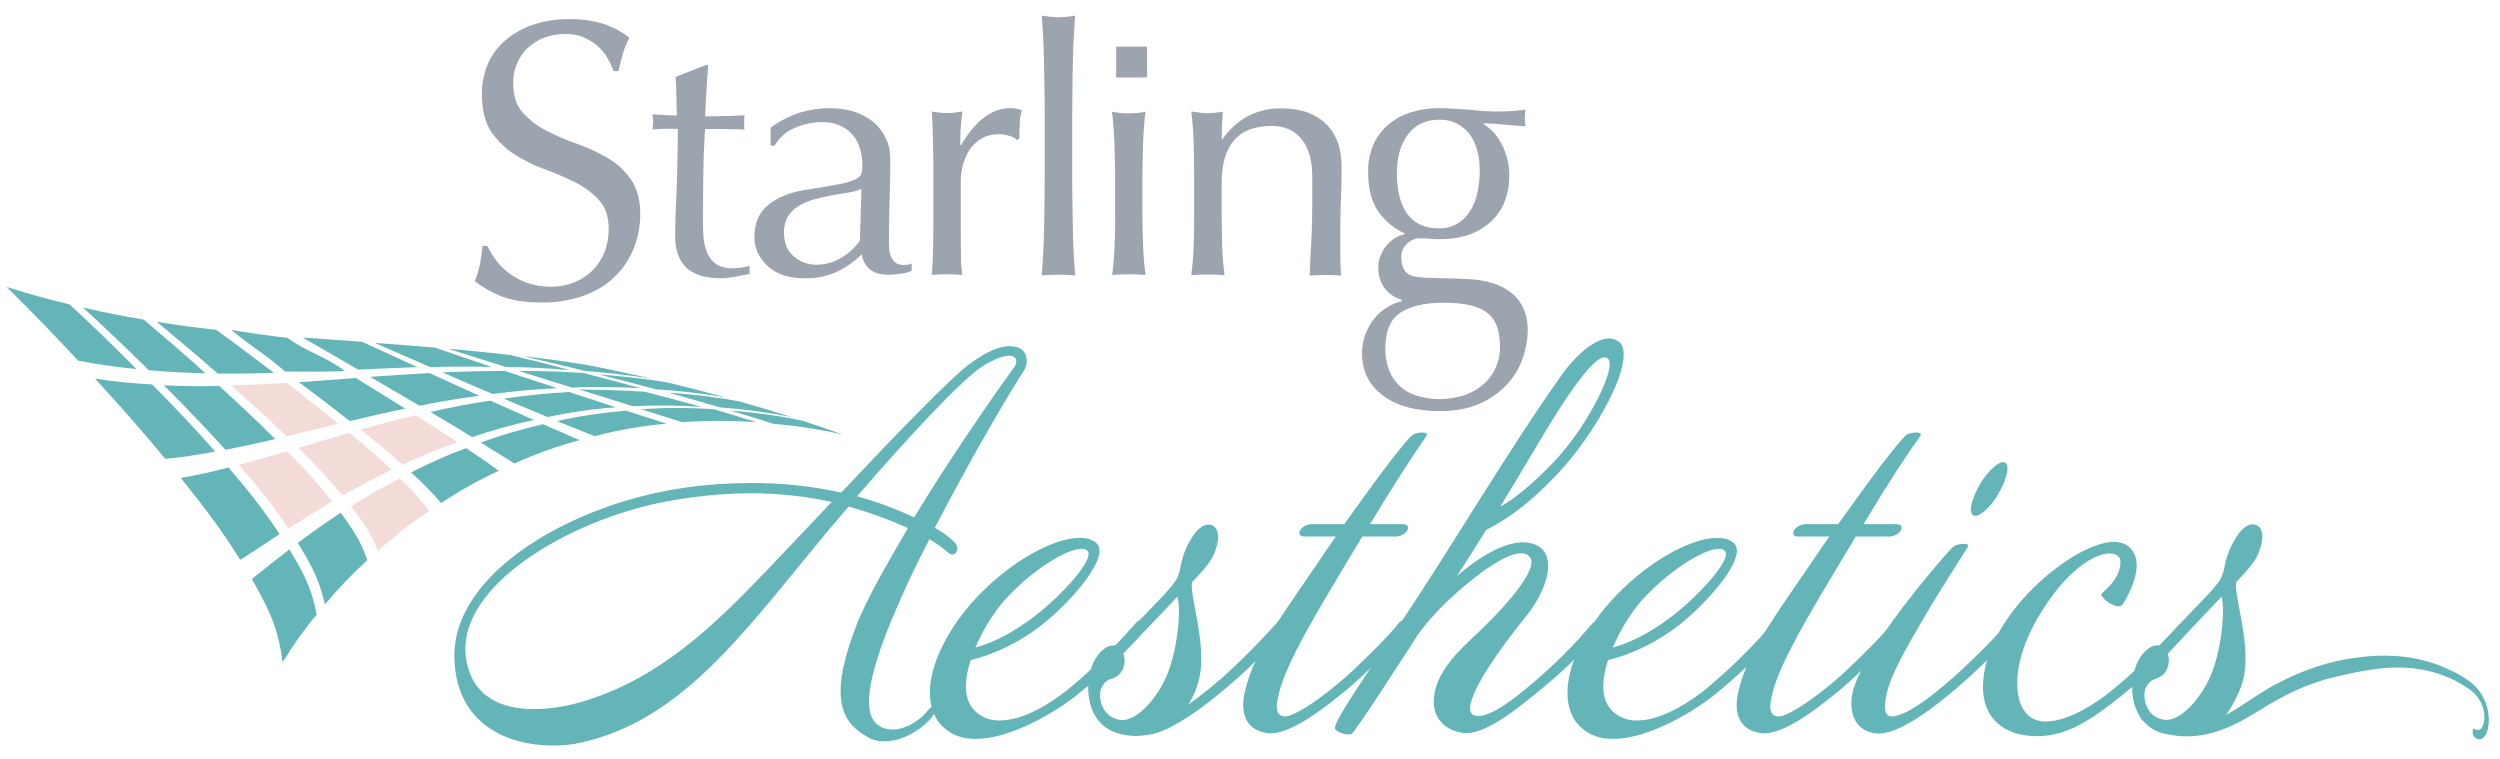 <?xml version="1.0" encoding="utf-8"?>
<!-- Generator: Adobe Illustrator 25.2.1, SVG Export Plug-In . SVG Version: 6.00 Build 0)  -->
<svg version="1.1" id="Layer_1" xmlns="http://www.w3.org/2000/svg" xmlns:xlink="http://www.w3.org/1999/xlink" x="0px" y="0px"
	 viewBox="0 0 1125.7 341.6" style="enable-background:new 0 0 1125.7 341.6;" xml:space="preserve">
<style type="text/css">
	.st0{clip-path:url(#SVGID_2_);}
	.st1{fill:#63B5B7;}
	.st2{fill:#F3DBD7;}
	.st3{fill:#9CA4AF;}
</style>
<g>
	<defs>
		
			<rect id="SVGID_1_" x="5.8" y="122.9" transform="matrix(0.999 -3.350405e-02 3.350405e-02 0.999 -6.909 6.577)" width="374" height="173.1"/>
	</defs>
	<clipPath id="SVGID_2_">
		<use xlink:href="#SVGID_1_"  style="overflow:visible;"/>
	</clipPath>
	<g class="st0">
		<path class="st1" d="M263.2,167c-10.8-2.7-16.4-4-27.7-6.6c11.2,1.3,16.8,2,28,3.8c12,2.3,17.9,3.6,29.4,6.2
			C281,168.7,275,168,263.2,167"/>
		<path class="st1" d="M295.3,175.3c-9.9-2.7-15.1-4-25.8-6.7c12,1,18,1.6,30.1,3.4c11.3,2.7,16.9,4.2,27.3,7
			C316.4,177.2,305.9,175.9,295.3,175.3"/>
		<path class="st1" d="M324,183.4c-8.6-2.5-13.3-3.9-23-6.6c10.7,0.7,21.3,2,31.8,3.9c10.1,2.9,15,4.4,23.6,7.1
			C345.8,185.7,334.9,184.2,324,183.4"/>
		<path class="st1" d="M348.1,190.8c-6.8-2.2-10.7-3.4-19-5.9c10.9,0.8,21.7,2.3,32.4,4.6c8.2,2.7,12,4,18,6.2
			C369.1,193.3,358.6,191.7,348.1,190.8"/>
		<path class="st1" d="M227.6,165.2c-10.1-3.1-15.2-4.8-25.8-8.2c11,1,16.4,1.6,27.6,2.8c11.2,2.7,16.7,4,27.3,6.8
			C244.8,165.7,239,165.4,227.6,165.2"/>
		<path class="st1" d="M257.4,174.5l-23.9-7.5c11.6,0.1,17.5,0.2,29.4,1c10.5,2.7,15.7,4.1,25.5,6.8
			C278,174.2,267.7,174.1,257.4,174.5"/>
		<path class="st1" d="M307.2,190.1l-18.5-5.8c10.9-0.8,21.9-0.8,32.8,0c8.3,2.5,12.1,3.6,19.1,5.8
			C329.5,189.3,318.4,189.3,307.2,190.1"/>
		<path class="st1" d="M193.7,165.3c-9.6-4.2-14.6-6.4-25-10.9c10.8,0.8,16.2,1.2,27.1,2.1c10.5,3.6,15.6,5.4,25.6,8.7
			C210,165,204.5,165,193.7,165.3"/>
		<path class="st1" d="M221.8,177.4c-8.6-3.6-13.1-5.6-22.6-9.7c11-0.5,16.6-0.6,28-0.7l23.7,7.8C238.9,175.4,233.1,176,221.8,177.4
			"/>
		<path class="st1" d="M246.6,187.8c-7.5-3.1-11.4-4.8-19.8-8.3c11.4-1.6,17.3-2.2,29.4-3c8.9,2.9,13.1,4.3,21.1,6.9
			C267,184.1,256.7,185.6,246.6,187.8"/>
		<path class="st1" d="M267.7,196.4c-6.3-2.5-9.6-3.9-16.9-6.8c10.2-2.3,20.6-3.8,31.1-4.7c7.8,2.5,11.4,3.7,18.2,5.9
			C289.2,191.7,278.3,193.6,267.7,196.4"/>
		<path class="st1" d="M161.2,166.4c-9.6-5.6-14.6-8.5-24.9-14.4c10.6,0.8,16,1.1,26.7,1.9l24.9,11.4
			C177,165.7,171.7,166,161.2,166.4"/>
		<path class="st1" d="M188.9,182.7c-8.4-4.9-12.9-7.6-22.2-13c10.5-0.8,15.8-1.1,26.7-1.7c9.4,4.3,13.9,6.3,22.4,10.2
			C204.7,179.7,199.4,180.6,188.9,182.7"/>
		<path class="st1" d="M212.6,196.8c-6.9-4.2-10.7-6.5-18.8-11.3c10.4-2.3,15.8-3.4,27-5.1c8.3,3.7,12.2,5.5,19.6,8.7
			C231,191.1,221.7,193.7,212.6,196.8"/>
		<path class="st1" d="M231.6,208.7c-5.4-3.4-8.4-5.3-15.1-9.4c9.1-3.4,18.5-6.1,28-8.3c7.1,3.1,10.4,4.6,16.5,7.2
			C251,200.8,241.2,204.4,231.6,208.7"/>
		<path class="st1" d="M157.5,189.6c-8.6-6.8-13.2-10.3-22.9-17.5c10.1-0.7,15.2-1.1,25.6-1.9c9.4,5.8,13.9,8.6,22.3,13.8
			C172.1,186.1,167.2,187.3,157.5,189.6"/>
		<path class="st2" d="M181.3,209.2c-6.7-6-10.6-9.1-18.9-15.8c9.6-2.7,14.5-4,24.8-6.4c8.1,5.1,11.9,7.6,18.7,12.1
			C197.6,202.1,189.3,205.4,181.3,209.2"/>
		<path class="st1" d="M198.6,226.5c-4.2-4.9-8.7-9.5-13.5-13.8c8-4.1,16.3-7.8,24.8-10.9c6.6,4.4,9.5,6.4,14.7,10.2
			C215.6,216.1,206.9,221,198.6,226.5"/>
		<path class="st1" d="M98,168.2c-10.6-9.3-16.2-14-27.4-23.3c10.7,1.7,16,2.4,26.7,3.6c10.8,7.8,16,11.8,26,19.4
			C113.1,168.2,108.1,168.3,98,168.2"/>
		<path class="st2" d="M129,196.5c-9.3-9-14.3-13.6-24.8-22.9c9.9-0.3,14.9-0.6,24.9-1.2c9.8,7.6,14.5,11.3,23.2,18.4
			C142.7,193.1,138.1,194.3,129,196.5"/>
		<path class="st2" d="M154.2,223.1c-6.2-7.5-12.9-14.7-19.9-21.4c8.9-2.7,13.5-4,23-6.8c8.4,7,12.3,10.2,19,16.6
			C167.1,216,162.6,218.4,154.2,223.1"/>
		<path class="st2" d="M170.2,248c-3.2-7.9-5.8-11.8-12.1-20c8.4-5.3,12.7-7.8,21.9-12.6c4.8,4.5,9.2,9.4,13.2,14.6
			C185.2,235.4,177.5,241.4,170.2,248"/>
		<path class="st1" d="M67,166.7c-11.7-11.5-17.7-17.2-29.6-28.2c11.1,2.5,16.5,3.6,27.3,5.4c11.3,9.6,17,14.4,27.8,24.2
			C82.3,167.8,77.3,167.6,67,166.7"/>
		<path class="st1" d="M101.5,202.5C91,191,85.3,185.1,73.8,173.5c10,0.4,15,0.5,24.9,0.3c10.6,9.7,15.8,14.6,25.2,23.9
			C114.8,199.8,110.4,200.8,101.5,202.5"/>
		<path class="st2" d="M129.9,238c-7.6-11.3-12.3-17-22.3-28.7c8.7-2.4,12.9-3.5,21.7-6.1c9.1,9.3,13.3,13.8,20.3,22.6
			C141.3,230.7,137.4,233.2,129.9,238"/>
		<path class="st1" d="M146.3,272.2c-2.6-11.1-5.3-16.5-12.2-27.7c7.3-5.5,11.2-8.2,19.3-13.6c6.4,8.7,9,12.9,12,21.3
			C158.6,258.4,152.2,265.1,146.3,272.2"/>
		<path class="st1" d="M35.2,162.4c-13-13.9-19.5-20.6-32.2-33.2c11.6,3.6,17.2,5.2,28.4,7.9c12.1,11.3,18.2,17.2,30.1,29.1
			C51.1,165.1,46,164.4,35.2,162.4"/>
		<path class="st1" d="M74.4,206.6c-12.2-14.7-18.7-22-31.6-36.1c8.5,1.3,17.1,2.2,25.7,2.6c11.8,12,17.6,18.1,28.4,30.2
			C87.9,205,83.4,205.7,74.4,206.6"/>
		<path class="st1" d="M108.2,252.1c-9.3-14.7-15-22.1-26.8-36.9c8.7-1.5,12.9-2.5,21.5-4.7c10.3,12.2,15.1,18.2,23,30
			C118.6,245.3,115.1,247.7,108.2,252.1"/>
		<path class="st1" d="M127.3,298.2c-2.2-15.6-5.6-22.8-13.9-37.5c6.4-5.1,9.7-7.8,16.9-13.3c7.1,11.8,9.9,17.5,12.3,29.3
			C136.9,283.5,131.8,290.7,127.3,298.2"/>
		<path class="st1" d="M128.4,167.3c-9.4-8.2-14.3-10.5-24.2-18.7c9.4,1.5,15.8,2.5,25.2,3.5c9.5,6.9,17.1,8.2,25.9,15
			C146.4,167.4,137.3,167.4,128.4,167.3"/>
		<path class="st1" d="M284.9,182.9l-24-7.5c11.6,0.1,17.5,0.3,29.4,1c10.5,2.7,15.7,4.1,25.5,6.8
			C305.6,182.5,295.2,182.4,284.9,182.9"/>
	</g>
</g>
<path class="st1" d="M420.9,237.7c3,1.6,5.8,3.5,8.3,5.9c2.2,1.9,2.2,3.7,1.4,5c-0.6,1-1.9,1.4-2.9,0.8c-0.2-0.1-0.3-0.2-0.4-0.3
	c-2.7-2.4-5.7-4.5-8.8-6.3c-4.9,9.5-9.6,19-13.4,27.9c-9.8,21.9-13.8,36.4-13.8,45.2c0,5.6,1.6,8.9,4.1,10.6c1.9,1.4,4.2,2,6.5,2
	c6.9,0,13.6-5.4,15.7-8.4c1.2-1.5,2.2-2,2.6-1.7c1,0.2,0.8,2.4-0.2,3.9c-2.8,4.3-12.2,11.5-21.6,11.5c-2.6,0.1-5.2-0.5-7.5-1.8
	c-6.7-3.7-12.4-8.9-12.4-20.8c0-6.9,2-16.2,6.9-29c4.3-11.5,14.4-29,23.4-44.4c-8.6-3.9-17.6-7.2-26.7-9.7
	c-5.9,6.9-11.6,13.6-17.1,20.4c-33.6,41.1-60.5,76-102.6,85.7c-4.4,1.1-9,1.6-13.6,1.5c-20,0-43.6-9.5-44.2-39.6
	c-0.8-39,54.8-69.9,104.6-76.6c9.6-1.4,19.4-2,29.1-2c13.6-0.1,27.2,1.4,40.5,4.3c25.5-27.1,49-51.3,57.4-57.6
	c10.4-7.8,17.1-9.3,22-7.8c3.9,1.3,5.5,6.1,2.8,10.6C454.7,176.4,436.8,207,420.9,237.7z M337.9,222.1c-13.4,0.1-26.8,1.5-39.9,4.1
	c-41.1,8.2-93.2,37.5-88.1,70.6c2.8,17.3,16.3,22.5,30.5,22.5c8.2-0.1,16.4-1.5,24.2-4.1c32.6-10.4,56.2-32.7,81-58.7
	c9.4-9.8,19.3-20.4,28.9-30.5C362.5,223.4,350.2,222.1,337.9,222.1z M442.3,165c-8.9,5.6-33,31.4-56.4,58.5
	c8.9,2.4,17.5,5.6,25.7,9.5c19.7-32.5,43.1-65,44.8-67.3c1.8-2,1.4-4.3,0.2-5C453.9,159.1,448.2,161.3,442.3,165z"/>
<path class="st1" d="M514.1,285.1c-4.1,5.4-18.7,19.5-30.1,28.6c-9.2,7.1-28.9,19-44.6,19c-4.5,0-8.8-0.9-12.4-3.5
	c-5.7-3.9-8.3-10-8.3-17.3c0-11.9,7.1-27.1,18.9-40.5c15.5-17.5,36.1-29.2,48.6-29.2c3,0,5.5,0.6,7.3,2.2c7.3,5.9-12.2,27.5-24.4,37
	c-9.4,7.4-21,13.2-32,15.8c-1.3,3.8-2.1,7.7-2.2,11.7c0,5.2,1.6,9.5,5.3,12.3c2.9,2.2,6.5,3.4,10.2,3.2c11.4,0,24.4-9.1,30.7-14.1
	c10.4-8.7,20.1-18.1,29.1-28.3c2.2-3,4.1-3.5,4.9-2.6C516.1,280.4,515.9,282.8,514.1,285.1z M452,270.6c-5.3,6.3-9.6,13.4-12.8,21
	c8.5-2.4,16.9-6.7,26.9-14.3c11.8-9.1,26.9-25.5,23.6-29.2C486.2,243.8,466.9,254,452,270.6L452,270.6z"/>
<path class="st1" d="M548.7,312.6c-11,9.1-20.6,14.9-27.3,17.3c-3.3,0.9-6.6,1.4-10,1.5c-2.3-0.1-4.6-0.3-6.9-0.9
	c-11-2.6-14.5-12.3-14.5-20.8c0-2.9,0.4-5.7,1.2-8.4c2.4-7.4,7.3-11.3,11-10.6c2.8-2.8,6.9-7.1,11.6-12.1c4.1-4.5,13.4-13.2,16.1-18
	c0.9-1.9,1.5-4,1.8-6.1c0.9-4.4,2.5-8.6,4.9-12.3c2.4-4.1,6.5-7.6,10-5.2c3.7,2.6,1.2,10.8-1,14.5c-2.5,4.1-5.5,7.1-8.8,10.6
	c-1.2,4.5,4.1,20.1,4.1,34.4c0.1,4.3-0.6,8.7-2,12.8c-0.9,2.8-2.3,5.5-3.9,8c4.7-3.2,11.4-8.7,16.1-12.8
	c8.3-7.5,16.2-15.5,23.6-23.8c3-3.9,6.3,0.4,3.3,3.7C569,294.6,559.2,304.1,548.7,312.6z M530.2,268.6c0,0-9.2,9.8-13.4,14.1
	c-2.4,2.6-7.3,7.6-11,11.5c1.3,3.4,0.5,7.3-2.2,9.8c-1.2,0.9-2.5,1.5-3.9,1.9c-1.6,0.6-2.8,1.7-3.9,4.3c-1.4,3.9,0.2,12.3,8.1,13.9
	c4.9,1.1,12.8-3.9,19.5-15.8c5.5-10,7.5-24.7,7.5-34C530.8,272.4,530.6,270.5,530.2,268.6L530.2,268.6z"/>
<path class="st1" d="M616.9,236h14.3c1.8,0,2.6,0.4,2.8,1.3c0.4,1.7-2.2,4.3-5.7,4.3h-14.9c-3.3,5.4-6.9,11.5-10.8,18
	c-16.1,26.8-25.8,44.4-27.5,56.5c-1.2,6.9,3.3,7.4,6.9,5.6c7.1-3,17.9-11.5,24-16.9c6.3-5.6,20.5-19.5,24-24.5c1-1.2,2.8-1.3,4-0.3
	c0,0,0.1,0.1,0.1,0.1c0.6,0.9,0.6,2.4-1,4.1c-4.5,6.1-18.9,19.7-26.5,26.2c-7.3,5.9-25.4,21.2-36,19.7c-10.2-1.5-12-9.8-10.2-18
	c3.5-16.2,13.2-29.9,30.9-55.6c3.3-4.8,6.7-10,10.2-14.9h-13.8c-1.8,0-2.6-0.6-2.6-1.5c-0.2-1.7,2.4-4.1,5.7-4.1h14.5
	c14-19.7,26.9-37,30.7-40.1c1-0.9,4.5-1.5,5.9-0.9c0.6,0.2,0.8,0.6,0.4,1.3C637.2,203.7,629.3,215.4,616.9,236z"/>
<path class="st1" d="M731.1,159.8c0,12.6-15.1,37.2-26.9,50.4c-14,15.6-25.4,23.6-35,28.4c-4.3,6.9-8.8,14.1-13.2,20.8
	c5.5-4.8,21.2-17.3,32.8-14.9c5.9,1.1,8.3,5.2,8.3,10.4c0,6.5-3.9,14.9-9.4,21.9c-13.4,16.7-24.6,32.7-25.8,41.6
	c-0.2,2.4,1,4.5,4.9,3.9c6.3-0.9,15.1-7.6,24.6-15.8c9-7.7,17.4-16.1,25-25.1c3.7-4.3,7.3-1.1,4.1,2.8c-3.1,4.1-12.8,14.7-24,24
	c-14,11.7-26.3,21.4-35.8,21.9c-6.9,0-14.7-4.3-15.1-13.4c-0.4-11,8.1-20.8,16.7-28.8c16.7-15.4,30.9-32.3,26.5-37.2
	c-3.9-4.3-13.2,0.9-21.8,7.1c-9.8,7.4-21.6,17.8-29.1,28.8c0,0-27.9,43.7-29.5,44c-2.2,0.6-7.5-1.1-7.3-3c0.4-3.7,10.6-18.6,27.5-44
	c25.4-37.7,49.1-78.8,74.9-115.2c7.9-10.8,18.5-19.1,24.8-14.9C730.4,154.6,731.1,156.7,731.1,159.8z M692,200.7
	c-5.3,8.9-10.8,18.2-16.5,27.5c8.1-4.5,17.9-13.4,25.9-22.1c13.8-15.2,27.3-41.6,22.4-44.8C717.8,157,698.9,189.2,692,200.7z"/>
<path class="st1" d="M801.1,285.1c-4.1,5.4-18.7,19.5-30.1,28.6c-9.2,7.1-28.9,19-44.6,19c-4.5,0-8.8-0.9-12.4-3.5
	c-5.7-3.9-8.2-10-8.2-17.3c0-11.9,7.1-27.1,18.9-40.5c15.5-17.5,36.1-29.2,48.5-29.2c3,0,5.5,0.6,7.3,2.2c7.3,5.9-12.2,27.5-24.4,37
	c-9.4,7.4-21,13.2-32,15.8c-1.3,3.8-2.1,7.7-2.2,11.7c0,5.2,1.6,9.5,5.3,12.3c2.9,2.2,6.5,3.4,10.2,3.2c11.4,0,24.4-9.1,30.7-14.1
	c10.4-8.7,20.2-18.2,29.1-28.4c2.2-3,4.1-3.5,4.9-2.6C803.1,280.4,802.9,282.8,801.1,285.1z M739,270.6c-5.3,6.3-9.6,13.4-12.8,21
	c8.5-2.4,16.9-6.7,26.9-14.3c11.8-9.1,26.9-25.5,23.6-29.2C773.2,243.8,754,254,739,270.6z"/>
<path class="st1" d="M839.1,236h14.3c1.8,0,2.6,0.4,2.8,1.3c0.4,1.7-2.2,4.3-5.7,4.3h-14.9c-3.3,5.4-6.9,11.5-10.8,18
	c-16.1,26.9-25.8,44.4-27.5,56.5c-1.2,6.9,3.3,7.4,6.9,5.6c7.1-3,17.9-11.5,24-16.9c6.3-5.6,20.5-19.5,24-24.5c1-1.2,2.8-1.3,4-0.3
	c0,0,0.1,0.1,0.1,0.1c0.6,0.9,0.6,2.4-1,4.1c-4.5,6.1-18.9,19.7-26.5,26.2c-7.3,5.9-25.3,21.2-36,19.7c-10.2-1.5-12-9.8-10.2-18
	c3.5-16.2,13.2-29.9,30.9-55.6c3.3-4.8,6.7-10,10.2-14.9h-13.7c-1.8,0-2.5-0.6-2.5-1.5c-0.2-1.7,2.4-4.1,5.7-4.1h14.5
	c14-19.7,26.9-37,30.7-40.1c1-0.9,4.5-1.5,5.9-0.9c0.6,0.2,0.8,0.6,0.4,1.3C859.3,203.7,851.5,215.4,839.1,236z"/>
<path class="st1" d="M880.3,310.5c-7.3,6.1-25.4,21.2-36,19.7c-10.2-1.5-11.6-11-10.2-18c2-9.7,12.8-25.1,18.5-33.1
	c8.3-11.7,24.4-30.8,27.1-33.1c1.4-1.1,7.9-2,6.3,0.4c-2.8,4.5-13,20.1-22,35.7c-9.2,15.8-14.2,25.5-15.1,34c-1,6.9,2.4,7.4,6.9,5.6
	c7.3-2.6,17.9-11.5,24-16.9c6.3-5.6,20.5-19.3,24-24.5c1.6-2.2,6.7-0.6,3.1,3.9C902.4,290.3,888,304,880.3,310.5z M901,220.2
	c-3.3,6.7-8.7,12.1-11.6,12.1s-2.5-5.4,1-12.1c3.3-6.7,8.7-12.1,11.6-12.1S904.5,213.5,901,220.2L901,220.2z"/>
<path class="st1" d="M986.3,281.5c0,3-16.7,20.6-32.2,32.7c-10.4,8.2-22.4,17.3-36.8,17.3c-15.3,0-24.4-8.4-24.4-22.1
	c0-32.3,41.3-65.4,58.8-65.4c7.9,0,10.4,5.9,10.4,10.6c0,7.4-5.3,16-6.1,17.3c-0.5,0.7-1.3,1.1-2.2,1.1c-3.7-0.2-7.7-4.3-7.7-5.4
	c0-0.6,8.7-6.3,8.7-14.5c0-2.4-1.8-3.9-4.9-3.9c-7.1,0-20,8.2-31.8,28.1c-6.9,11.5-9.8,22.1-9.8,30.3c0,10.8,4.7,17.3,12.8,17.3
	c7.7,0,19.3-5,32.2-16c23.6-19.9,28.1-29.9,31.1-29.7c0.4,0,0.8,0,1.2,0.2C986,280,986.3,280.7,986.3,281.5z"/>
<path class="st1" d="M1119.5,317.2c-1.3-4-3.8-7.5-7.1-10.1c-3-2.3-6.3-4.1-9.7-5.6c-6-2.9-12.4-4.7-18.9-5.6c-7-0.9-14-0.9-21,0
	c-13.4,1.5-25.5,5.6-37.9,12.1c-7.4,3.9-14.8,9.6-22.5,13.9c2.7-3.9,5-8.2,6.7-12.7c1.4-4.1,2.1-8.4,2-12.8
	c0-14.3-5.3-29.9-4.1-34.4c3.3-3.5,6.3-6.5,8.8-10.6c2.2-3.7,4.7-11.9,1-14.5c-3.5-2.4-7.7,1.1-10,5.2c-2.4,3.8-4.1,8-5,12.3
	c-0.3,2.1-0.9,4.1-1.8,6.1c-2.8,4.8-12,13.4-16.1,18c-4.7,5-8.8,9.3-11.6,12.1c-3.7-0.6-8.6,3.2-11,10.6c-0.8,2.7-1.2,5.6-1.2,8.4
	c-0.1,5,1.3,9.9,4.1,14.1c0.1,0.3,0.2,0.5,0.5,0.7l0.3,0.2c2.5,2.9,5.9,5,9.7,5.8c1,0.2,2.1,0.4,3.2,0.5c0.4,0.1,0.9,0.2,1.3,0.3
	c13.4,1.8,25.2-3.2,37.3-10.8c12.1-7.6,22.5-12.7,35.3-15.7c12.5-2.9,25.8-5.7,39.2-3.1c7,1.3,13.7,3.9,19.6,7.9
	c3.3,1.9,5.9,4.9,7.2,8.5c1.5,4,0.9,8.3-0.6,10c-0.6,0.8-1.7,1-2.5,0.4c-0.1,0-0.1-0.1-0.2-0.1c-1.3-1-1.6,2.7-0.2,3.7
	C1119.1,335.9,1122.6,326.5,1119.5,317.2z M966,310.2c1.2-2.6,2.4-3.7,3.9-4.3c1.4-0.4,2.7-1.1,3.9-1.9c2.6-2.5,3.5-6.4,2.2-9.8
	c3.7-3.9,8.7-8.9,11-11.5c4.1-4.3,13.4-14.1,13.4-14.1c0.3,1.9,0.5,3.7,0.6,5.6c0,9.3-2,24-7.5,34c-6.7,11.9-14.5,16.9-19.5,15.8
	C966.2,322.6,964.7,314.1,966,310.2z"/>
<path class="st3" d="M223.2,117c1.7,2.3,3.7,4.3,6,6c2.5,1.9,5.3,3.4,8.3,4.4c3.4,1.2,7,1.7,10.6,1.7c3.7,0,7.4-0.7,10.8-2.1
	c3.1-1.3,5.9-3.2,8.2-5.5c2.3-2.4,4-5.2,5.2-8.2c1.2-3.2,1.8-6.7,1.8-10.1c0-5.5-1.4-9.8-4.3-13c-3-3.3-6.6-6-10.6-8
	c-4.5-2.2-9-4.2-13.7-5.9c-4.8-1.7-9.4-4-13.7-6.7c-4.2-2.7-7.8-6.2-10.6-10.3c-2.8-4.2-4.2-9.9-4.2-16.9c-0.1-4.7,0.9-9.4,2.7-13.7
	c1.8-4.1,4.5-7.7,7.9-10.6c3.7-3.1,7.9-5.5,12.5-7c5.3-1.7,10.8-2.6,16.4-2.5c5.1-0.1,10.2,0.6,15.1,2.1c4.3,1.4,8.3,3.5,11.8,6.3
	c-1.1,2.1-2,4.2-2.7,6.4c-0.7,2.3-1.4,5.1-2.2,8.6h-2.2c-0.7-1.9-1.5-3.7-2.5-5.4c-1.1-2-2.5-3.9-4.2-5.4c-1.8-1.7-4-3.1-6.3-4.2
	c-2.7-1.2-5.7-1.8-8.7-1.7c-3.2,0-6.4,0.5-9.4,1.6c-2.8,1-5.3,2.6-7.5,4.6c-2.1,2-3.8,4.4-4.9,7.1c-1.2,2.8-1.8,5.9-1.7,8.9
	c0,5.6,1.4,10,4.3,13.2c3,3.3,6.6,6.1,10.6,8.1c4.4,2.3,9,4.3,13.7,5.9c4.8,1.7,9.4,3.8,13.7,6.3c4.2,2.4,7.8,5.7,10.6,9.7
	c2.8,3.9,4.3,9.2,4.3,15.7c0,5.3-1,10.6-3,15.6c-2,4.8-4.9,9.2-8.7,12.8c-4,3.8-8.8,6.6-14,8.4c-6.1,2.1-12.4,3.1-18.8,3
	c-7.5,0-13.6-1-18.3-2.9c-4.2-1.7-8.1-3.9-11.7-6.7c1-2.4,1.7-4.9,2.3-7.4c0.4-2.2,0.8-5,1.2-8.5h2.2
	C220.4,112.8,221.7,115,223.2,117z"/>
<path class="st3" d="M318.9,29.5c-0.3,3.9-0.6,7.8-0.8,11.5c-0.2,3.8-0.4,7.6-0.6,11.4c1.2,0,3.5,0,6.9-0.1c3.4,0,7-0.2,10.9-0.4
	c-0.1,0.6-0.2,1.1-0.2,1.7v3.2c0,0.5,0,1,0.2,1.6c-1.5-0.1-3-0.2-4.5-0.2s-3.2-0.1-5-0.1h-8.2c-0.2,1.7-0.4,3.3-0.4,5
	c-0.2,2.9-0.3,6.3-0.4,10.3s-0.2,8.1-0.2,12.5s-0.1,8.2-0.1,11.6c0,2.9,0.1,5.7,0.2,8.5c0.1,2.6,0.7,5.1,1.6,7.5
	c0.8,2.1,2.2,4,4,5.3c1.8,1.3,4.4,2,7.7,2c1.2,0,2.4-0.1,3.6-0.3c1.3-0.2,2.6-0.4,3.9-0.8v3.7c-1.9,0.3-4,0.7-6.3,1.2
	c-2.2,0.4-4.4,0.7-6.6,0.7c-7,0-12.2-1.6-15.6-4.8c-3.3-3.2-5-7.9-5-14.1c0-2.8,0.1-5.8,0.2-9.1s0.3-6.8,0.4-10.7
	c0.2-3.9,0.3-8.2,0.4-12.9s0.2-9.9,0.2-15.7h-5.4c-0.9,0-1.8,0-2.8,0.1s-2.1,0.1-3.2,0.2c0.1-0.6,0.2-1.2,0.2-1.8s0.1-1.2,0.1-1.8
	s0-1-0.1-1.6s-0.1-1-0.2-1.6c5,0.3,8.7,0.5,11,0.5c-0.1-2.1-0.2-4.7-0.2-7.8s-0.2-6.3-0.4-9.6l13.9-5.4L318.9,29.5z"/>
<path class="st3" d="M360.5,50.6c4.2-1.2,8.6-1.9,13.1-1.9c3.7,0,7.5,0.5,11.1,1.6c3.1,1,6.1,2.6,8.6,4.7c2.4,2,4.3,4.5,5.6,7.3
	c1.4,2.9,2,6.1,2,9.4c0,5.9-0.1,11.8-0.3,17.6s-0.3,12-0.3,18.5c0,1.2,0,2.6,0.1,4c0,1.3,0.3,2.5,0.8,3.7c0.4,1,1.1,2,1.9,2.7
	c1.1,0.8,2.4,1.2,3.8,1.1c0.6,0,1.1,0,1.8-0.1c0.6-0.1,1.2-0.2,1.8-0.6v3.4c-1.5,0.6-3,1-4.6,1.2c-2,0.3-4.1,0.5-6.1,0.5
	c-3.6,0-6.4-0.9-8.3-2.6c-1.9-1.7-3.1-4-3.4-6.6c-3.5,3.4-7.5,6.1-11.9,8.2c-4.5,1.9-9.4,2.8-14.3,2.6c-2.8,0-5.5-0.4-8.2-1.1
	c-2.6-0.7-5-1.9-7.1-3.6c-2-1.6-3.7-3.7-5-6c-1.3-2.5-2-5.2-1.9-8c0-6.2,2.1-11,6.3-14.4c4.2-3.4,9.9-5.7,17.3-6.8
	c6-0.9,10.7-1.7,14.1-2.4c2.6-0.4,5.1-1.1,7.5-2.1c1.6-0.7,2.6-1.6,2.9-2.6c0.4-1.2,0.5-2.5,0.5-3.8c0-2.5-0.3-5-1-7.4
	c-0.6-2.3-1.7-4.4-3.2-6.2c-1.5-1.8-3.5-3.3-5.7-4.3c-2.7-1.2-5.6-1.7-8.5-1.6c-4.3,0-8.6,1-12.5,2.8c-3.6,1.6-6.6,4.3-8.6,7.8h-1.8
	v-8.1C350.8,54.6,355.5,52.2,360.5,50.6z M381.4,86.8c-2.5,0.4-5,0.8-7.6,1.3c-2.6,0.5-5.1,1.1-7.6,1.8c-2.4,0.7-4.6,1.6-6.7,2.9
	c-1.9,1.2-3.5,2.8-4.7,4.6c-1.2,2.2-1.8,4.6-1.8,7.1c0,4.9,1.5,8.5,4.5,11c2.8,2.4,6.3,3.7,10,3.7c4.1,0,8.1-1.1,11.6-3.3
	c3.2-1.9,6-4.5,8.1-7.6l0.7-23.2C385.8,86,383.6,86.5,381.4,86.8z"/>
<path class="st3" d="M454.6,61.2c-1.6-0.5-3.3-0.8-4.9-0.8c-2.5,0-5,0.5-7.2,1.7c-2.1,1.1-3.9,2.7-5.4,4.6c-1.5,2.1-2.6,4.4-3.3,6.8
	c-0.8,2.7-1.2,5.6-1.2,8.5v17c0,6.9,0,12.2,0.1,15.9c0,3,0.2,6,0.6,8.9c-2.2-0.2-4.5-0.3-6.7-0.3c-2.5,0-4.8,0.1-7,0.3
	c0.3-3.5,0.5-8.3,0.6-14.3c0.1-6,0.1-13.5,0.1-22.2v-5c0-4,0-8.7-0.1-14c-0.1-5.3-0.2-11.4-0.6-18.1c1.2,0.2,2.4,0.4,3.5,0.5
	c1.2,0.2,2.3,0.2,3.5,0.2c1.1,0,2.1-0.1,3.2-0.2c1.1-0.2,2.3-0.3,3.5-0.5c-0.4,3.7-0.7,6.7-0.8,8.8s-0.1,4.2-0.1,6.2l0.3,0.2
	c6.6-11.2,14-16.7,22.1-16.7c0.9,0,1.7,0,2.6,0.2c0.9,0.2,1.9,0.4,2.8,0.8c-0.7,1.8-1,3.7-1,5.7c-0.1,2.5-0.2,4.8-0.2,6.9l-1.2,0.8
	C457,62,455.8,61.5,454.6,61.2z"/>
<path class="st3" d="M470.3,40.2c-0.1-4.1-0.1-8.2-0.2-12.2c-0.1-4-0.2-7.9-0.4-11.6c-0.2-3.7-0.4-6.8-0.6-9.4
	c2.5,0.5,5,0.7,7.5,0.8c2.5-0.1,5.1-0.3,7.5-0.8c-0.2,2.6-0.4,5.7-0.6,9.4c-0.2,3.7-0.3,7.5-0.4,11.6s-0.2,8.1-0.2,12.2
	s-0.1,8-0.1,11.5v28.1c0,3.5,0,7.3,0.1,11.5s0.1,8.2,0.2,12.2s0.2,7.9,0.4,11.5s0.4,6.6,0.6,9c-2.6-0.2-5.1-0.3-7.5-0.3
	s-5,0.1-7.5,0.3c0.2-2.4,0.4-5.4,0.6-9s0.3-7.4,0.4-11.5s0.2-8.1,0.2-12.2s0.1-8,0.1-11.5V51.6C470.4,48.1,470.4,44.3,470.3,40.2z"
	/>
<path class="st3" d="M501.8,64.6c-0.2-5.1-0.5-9.9-1.1-14.3c5,1,10.1,1,15.1,0c-0.6,4.4-0.9,9.2-1.1,14.3c-0.2,5.1-0.2,10-0.3,14.6
	v16.1c0,4.7,0.1,9.5,0.3,14.6c0.1,4.6,0.5,9.3,1.1,13.9c-2.6-0.2-5.1-0.3-7.5-0.3s-5,0.1-7.5,0.3c0.6-4.6,1-9.2,1.1-13.9
	c0.2-5.1,0.3-10,0.2-14.6V79.2C502.1,74.6,502,69.7,501.8,64.6z"/>
<path class="st3" d="M586.1,62.7c-3.2-4-7.7-6-13.4-6c-7.8,0-13.5,2.2-17.2,6.7s-5.4,10.7-5.4,18.8v13.2c0,4.7,0.1,9.6,0.2,14.6
	c0.1,4.6,0.5,9.3,1.1,13.9c-2.6-0.2-5.1-0.3-7.5-0.3s-5,0.1-7.5,0.3c0.6-4.6,1-9.2,1.1-13.8c0.2-5.1,0.2-10,0.2-14.6V79.2
	c0-4.7-0.1-9.6-0.2-14.7c-0.2-5.1-0.5-9.9-1.1-14.3c2.5,0.4,5,0.7,7.5,0.8c1,0,2-0.1,2.9-0.2l3.8-0.5c-0.3,4.1-0.5,8.3-0.5,12.4h0.3
	c2.9-4.2,6.8-7.8,11.3-10.3c4.8-2.5,10.2-3.8,15.6-3.6c3.2,0,6.4,0.4,9.4,1.2c3.1,0.8,6.1,2.3,8.7,4.3c2.7,2.2,4.9,5,6.3,8.2
	c1.6,3.5,2.4,7.9,2.4,13.3c0,4.4-0.1,9-0.3,13.7c-0.2,4.7-0.3,9.7-0.3,15v10.1c0,1.6,0,3.3,0.1,4.9s0.1,3.1,0.2,4.6
	c-2.3-0.2-4.6-0.3-7.1-0.3s-4.7,0.1-7,0.3c0.2-5.4,0.5-10.9,0.8-16.6c0.3-5.7,0.4-11.5,0.4-17.5v-9.4
	C591,72.6,589.4,66.7,586.1,62.7z"/>
<path class="st3" d="M618.4,65.1c1.6-3.6,4-6.7,7-9.2c3-2.5,6.5-4.3,10.2-5.4c4-1.2,8.1-1.8,12.3-1.8c2.1,0,4.2,0.1,6.1,0.2
	c2,0.1,4.4,0.3,7.5,0.5c2.6,0.3,4.9,0.4,6.9,0.6c2,0.1,3.6,0.2,4.9,0.2c6.3,0,10.8-0.3,13.6-0.9c-0.1,0.6-0.2,1.2-0.2,1.9
	s-0.1,1.3-0.1,1.9s0,1.2,0.1,1.9s0.1,1.3,0.2,1.9c-3.2-0.2-6.4-0.5-9.5-0.8c-3.1-0.3-6.1-0.5-9.1-0.6l-0.3,0.4
	c3.7,2.3,6.6,5.6,8.4,9.5c2.1,4.1,3.2,8.7,3.2,13.3c0,9.1-2.8,16.2-8.5,21.3s-13.2,7.7-22.7,7.7c-1.6,0-3.1,0-4.6-0.2
	s-3-0.2-4.6-0.2c-2.1,0-4.1,0.9-5.6,2.4c-1.7,1.5-2.7,3.7-2.6,6c0,3.1,0.7,5.4,2.1,6.9s4,2.2,7.8,2.4c3.1,0.1,6.2,0.2,9.2,0.3
	c3,0.1,6.1,0.1,9.2,0.3c4.5,0,8.9,0.7,13.1,2c3.3,1,6.3,2.7,8.9,4.9c2.2,1.9,3.9,4.4,5,7.1c1.1,2.8,1.6,5.7,1.6,8.7
	c0,4.4-0.8,8.7-2.2,12.9c-1.5,4.4-3.9,8.4-7,11.8c-3.5,3.7-7.7,6.7-12.3,8.7c-5,2.3-11.1,3.4-18.1,3.4c-10.8,0-19.4-2.3-25.6-7
	c-6.3-4.7-9.4-11-9.4-19.1c0-3,0.5-5.9,1.6-8.7c1-2.6,2.4-5,4.1-7.1c1.6-2,3.5-3.6,5.7-4.9c2-1.2,4.2-2.1,6.5-2.7V135
	c-3.2-0.9-5.9-2.8-7.9-5.4c-1.8-2.7-2.8-5.8-2.7-9.1c0-1.9,0.3-3.8,1.1-5.6c0.7-1.6,1.6-3.2,2.8-4.5c1.1-1.3,2.4-2.4,3.8-3.3
	c1.3-0.8,2.7-1.3,4.2-1.6v-0.4c-4.9-2.2-9.1-5.8-12.1-10.2c-2.9-4.4-4.3-10-4.3-16.6C615.8,73.7,616.7,69.3,618.4,65.1z
	 M669.5,140.7c-3.9-2.9-10.4-4.4-19.4-4.4c-8.4,0-14.8,1.5-19.4,4.4c-4.6,3-6.9,8.3-6.9,16.1c-0.1,3.6,0.6,7.2,1.9,10.5
	c1.2,2.7,2.9,5.1,5.2,7.1c2.3,1.9,4.9,3.2,7.8,4c3.2,0.9,6.4,1.3,9.7,1.3c3.3,0,6.7-0.5,9.9-1.4c3.1-0.9,6-2.4,8.6-4.4
	c5.6-4.3,8.7-11,8.5-18C675.4,148.6,673.4,143.6,669.5,140.7z M661.3,59.9c-3.2-3.9-8.1-6.2-13.2-6c-6,0-10.7,2.2-14.1,6.6
	c-3.4,4.4-5,10.3-5,17.7c0,7.6,1.5,13.6,4.6,18c3.1,4.4,7.8,6.6,14.3,6.6c2.9,0.1,5.8-0.6,8.3-2.1c2.3-1.4,4.3-3.3,5.7-5.6
	c1.6-2.5,2.7-5.3,3.3-8.2c0.7-3.2,1.1-6.4,1.1-9.7C666.3,69.7,664.6,63.9,661.3,59.9z"/>
<rect x="502.6" y="21" class="st3" width="13.9" height="13.9"/>
</svg>
